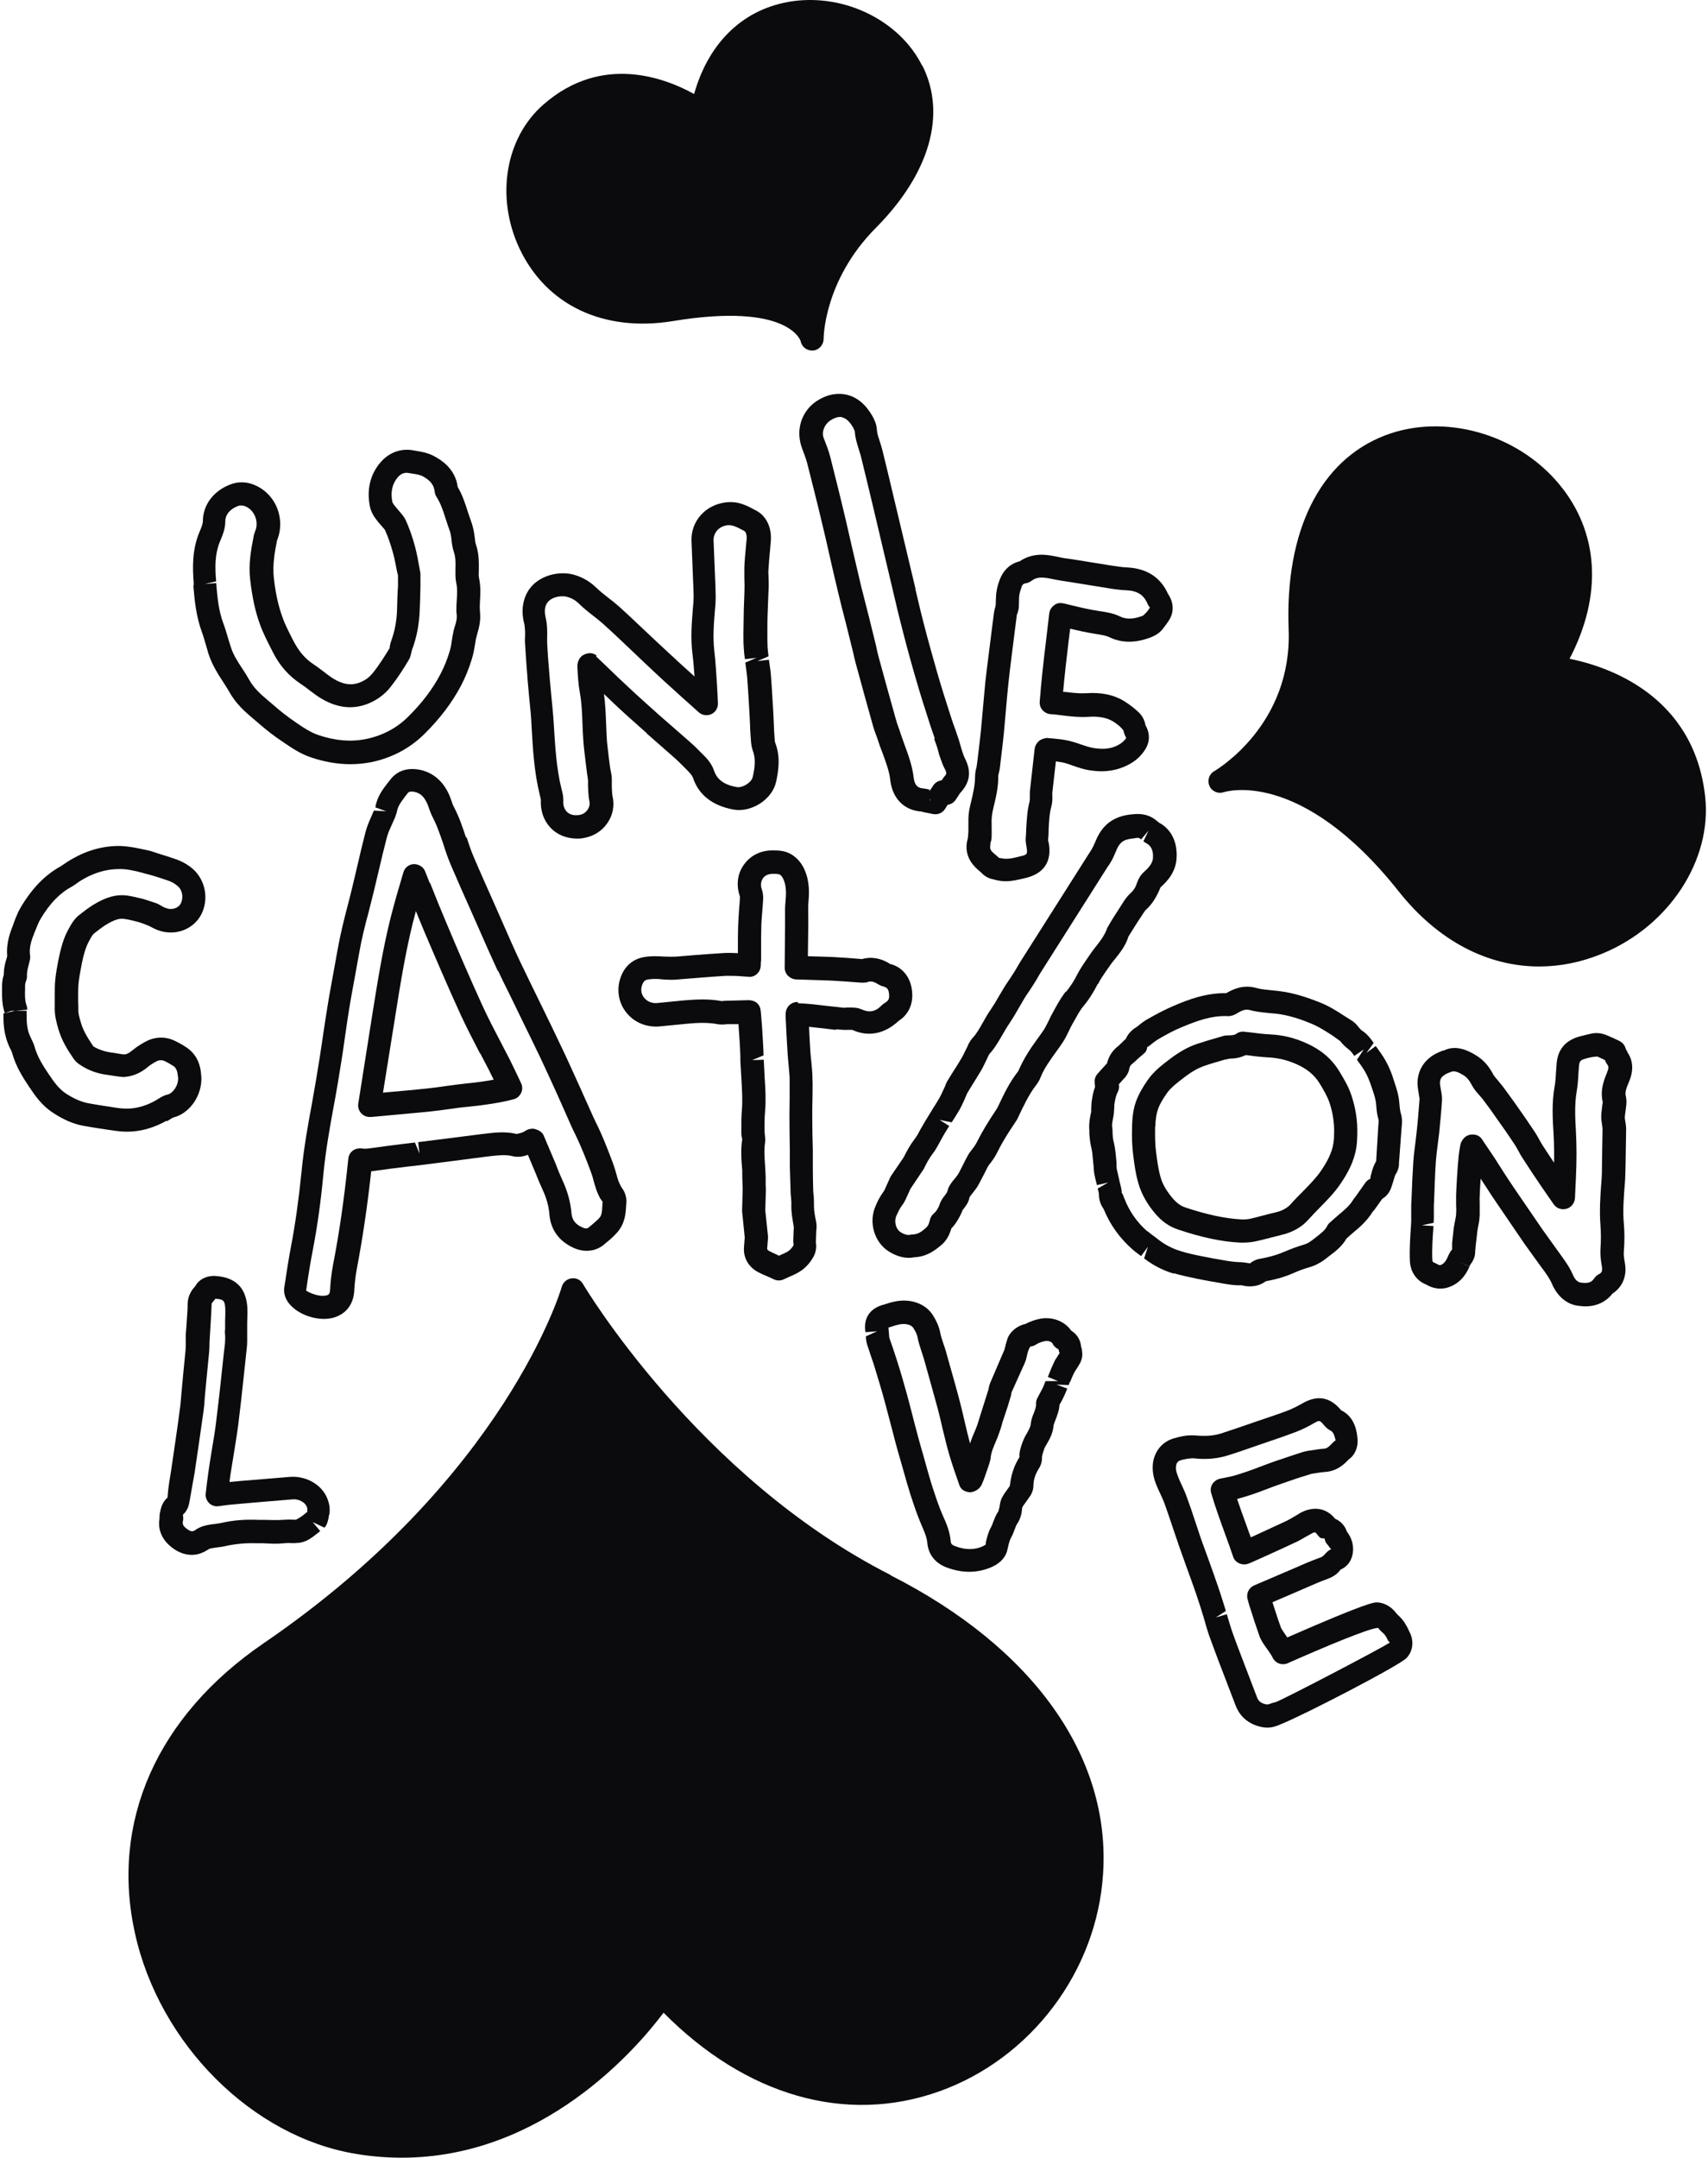 <svg width="198" height="250" viewBox="0 0 198 250" fill="none" xmlns="http://www.w3.org/2000/svg">
<path d="M49.822 102.324L49.271 100.935C49.051 100.406 48.522 100.119 47.97 100.119C47.397 100.141 46.912 100.538 46.758 101.089C46.251 102.787 45.744 104.529 45.303 106.248C44.377 109.908 43.781 113.7 43.186 117.382L41.532 127.877C41.466 128.274 41.599 128.671 41.863 128.979C42.128 129.266 42.48 129.42 42.855 129.42C42.877 129.42 42.899 129.42 42.922 129.42C42.922 129.42 43.252 129.398 43.274 129.398L47.089 129.046C48.081 128.957 49.073 128.869 50.065 128.759C50.704 128.693 51.344 128.605 51.983 128.516C52.733 128.406 53.504 128.296 54.298 128.23C56.282 128.031 58.002 127.767 59.523 127.37C59.92 127.282 60.229 126.995 60.405 126.642C60.581 126.29 60.581 125.871 60.405 125.496C59.964 124.548 59.523 123.644 59.104 122.784L57.958 120.579C57.274 119.278 56.569 117.911 55.929 116.523C54.43 113.237 52.975 109.864 51.718 106.866C51.079 105.366 50.462 103.823 49.867 102.324H49.822ZM55.665 122.034L56.679 123.975C56.855 124.349 57.054 124.724 57.23 125.099C56.26 125.275 55.18 125.43 54.011 125.54C53.196 125.628 52.38 125.738 51.586 125.849C50.969 125.937 50.352 126.025 49.734 126.091C48.764 126.201 47.794 126.29 46.824 126.378L44.399 126.598L45.81 117.801C46.383 114.185 46.978 110.459 47.86 106.91C47.97 106.469 48.103 106.006 48.213 105.565C48.544 106.359 48.852 107.152 49.183 107.924C50.462 110.922 51.917 114.34 53.438 117.647C54.1 119.08 54.827 120.469 55.643 122.056L55.665 122.034Z" fill="#0B0A0D"/>
<path d="M54.032 97.079C53.636 95.866 53.217 94.61 52.555 93.375C52.489 93.243 52.423 93.066 52.357 92.846C52.269 92.603 52.181 92.361 52.092 92.14C51.056 89.737 49.182 89.208 48.19 89.12C46.514 88.966 45.61 89.825 45.214 90.376L44.949 90.707C44.42 91.391 43.692 92.317 43.516 93.551L44.773 93.992L43.339 93.926L43.075 94.543C42.81 95.139 42.546 95.734 42.369 96.418C42.039 97.696 41.73 98.997 41.443 100.254C41.069 101.841 40.694 103.451 40.275 105.038C39.878 106.559 39.459 108.235 39.15 109.955L38.709 112.402C38.467 113.747 38.202 115.136 37.982 116.503C37.806 117.605 37.629 118.708 37.431 120.075L37.078 122.434C36.813 124.131 36.483 126.094 36.13 128.034C35.711 130.283 35.226 132.95 34.961 135.706C34.631 138.969 34.234 141.813 33.749 144.349C33.484 145.738 33.242 147.237 32.955 149.177C32.823 150.125 33.308 151.051 34.278 151.757C35.116 152.374 36.35 152.815 37.541 152.815C38.136 152.815 38.731 152.705 39.261 152.44C40.363 151.911 41.002 150.875 41.069 149.508C41.113 148.648 41.223 147.744 41.377 146.951C42.039 143.445 42.59 139.763 43.031 135.706C43.163 135.706 43.317 135.684 43.428 135.662C44.596 135.486 45.721 135.354 47.154 135.177L48.521 135.023L48.895 134.979L56.414 134.009C57.538 133.876 58.508 133.744 59.346 133.942C59.853 134.075 60.404 134.053 60.911 133.898C60.999 133.876 61.11 133.832 61.198 133.81L62.08 135.905C62.322 136.522 62.587 137.161 62.873 137.779C63.359 138.815 63.623 139.785 63.689 140.711C63.844 142.497 64.814 143.82 66.511 144.591C67.812 145.165 69.135 144.988 70.105 144.128L70.524 143.776C70.877 143.489 71.207 143.18 71.538 142.806C72.464 141.769 72.53 140.557 72.574 139.851L72.597 139.498C72.663 139.013 72.597 138.264 72.023 137.536C71.891 137.294 71.781 137.051 71.692 136.831C71.604 136.566 71.516 136.302 71.45 136.015C71.34 135.618 71.207 135.199 71.053 134.758C70.458 133.193 69.885 131.672 69.157 130.216C68.848 129.599 68.562 128.938 68.275 128.298L66.996 125.454C66.357 124.065 65.718 122.61 65.034 121.199C64.351 119.744 63.623 118.267 62.94 116.856L61.44 113.791C61.044 112.975 60.625 112.115 60.228 111.278C59.566 109.867 58.927 108.411 58.31 107L57.251 104.597C56.458 102.811 55.62 100.959 54.848 99.129C54.562 98.446 54.319 97.718 54.077 96.969L54.032 97.079ZM57.758 112.512C58.155 113.372 58.574 114.232 59.015 115.092L60.492 118.134C61.176 119.545 61.903 121.001 62.587 122.434C63.248 123.823 63.888 125.256 64.637 126.887L65.784 129.467C66.07 130.128 66.379 130.834 66.71 131.473C67.371 132.84 67.945 134.295 68.496 135.772C68.628 136.125 68.738 136.478 68.826 136.853C68.915 137.161 69.003 137.492 69.113 137.801C69.223 138.131 69.378 138.462 69.554 138.815L69.863 139.256C69.841 139.432 69.819 139.631 69.819 139.807C69.796 140.402 69.752 140.821 69.466 141.13C69.223 141.395 68.959 141.615 68.65 141.88L68.253 142.21C68.121 142.321 67.922 142.409 67.504 142.21C66.71 141.858 66.313 141.35 66.247 140.557C66.137 139.3 65.806 138.043 65.189 136.72C64.924 136.147 64.681 135.552 64.417 134.846L63.006 131.517C62.829 131.142 62.41 130.922 62.014 130.812C61.617 130.701 61.088 130.856 60.757 131.12C60.514 131.231 60.272 131.319 59.875 131.385C58.552 131.054 57.229 131.231 55.796 131.407L48.477 132.333L48.631 133.656L48.102 132.377L46.624 132.553C45.258 132.73 44.133 132.862 42.943 133.039C42.634 133.083 42.281 133.127 41.928 133.061C41.576 133.016 41.201 133.105 40.914 133.303C40.628 133.524 40.429 133.832 40.385 134.207L40.319 134.802C39.878 139.035 39.327 142.85 38.621 146.488C38.445 147.391 38.313 148.428 38.269 149.42C38.246 149.971 38.048 150.059 37.783 150.103C36.88 150.302 35.623 149.662 35.49 149.53C35.755 147.656 35.998 146.201 36.262 144.834C36.769 142.21 37.188 139.3 37.497 135.949C37.761 133.281 38.224 130.701 38.621 128.519C38.996 126.557 39.327 124.55 39.591 122.853C39.724 122.059 39.834 121.243 39.988 120.163C40.142 119.104 40.297 118.002 40.473 116.922C40.694 115.555 40.958 114.188 41.223 112.711L41.642 110.396C41.928 108.742 42.325 107.177 42.722 105.722C43.141 104.112 43.538 102.459 43.913 100.849C44.199 99.614 44.508 98.314 44.839 97.057C44.971 96.528 45.191 96.065 45.39 95.624L45.809 94.676C45.809 94.676 45.985 94.191 46.007 94.081C46.117 93.375 46.514 92.89 46.955 92.295L47.264 91.898C47.352 91.788 47.44 91.721 47.661 91.721C47.705 91.721 47.771 91.721 47.837 91.721C48.609 91.788 49.16 92.251 49.535 93.132C49.623 93.309 49.689 93.507 49.755 93.728C49.865 94.058 49.998 94.345 50.108 94.588C50.659 95.624 51.034 96.748 51.409 97.851C51.673 98.688 51.938 99.46 52.269 100.232C53.062 102.084 53.878 103.936 54.694 105.744L55.752 108.147C56.37 109.558 57.031 111.035 57.692 112.468L57.758 112.512Z" fill="#0B0A0D"/>
<path d="M136.071 147.523C136.997 147.787 137.923 147.986 138.761 148.162C139.665 148.338 140.569 148.515 141.429 148.647L141.781 148.713C142.443 148.823 143.192 148.956 143.92 148.912C144.162 148.978 144.493 149.044 144.89 149.044C145.596 149.044 146.213 148.845 146.742 148.449C147.602 148.294 148.748 148.03 149.895 147.523C150.534 147.236 151.196 146.993 151.835 146.817C152.805 146.53 153.511 146.001 153.996 145.604L154.282 145.384C154.833 144.965 155.561 144.414 156.09 143.51C156.112 143.488 156.156 143.466 156.156 143.444C156.377 143.245 156.619 143.025 156.884 142.804C157.633 142.187 158.449 141.482 159.111 140.423C159.199 140.335 159.265 140.225 159.309 140.203L160.235 138.902C160.654 138.659 161.095 138.219 161.315 137.491C161.404 137.226 161.492 136.962 161.58 136.653C161.646 136.455 161.712 136.168 161.778 136.08C162.065 135.661 162.197 135.132 162.175 134.779L162.484 130.612C162.528 130.215 162.594 129.62 162.374 128.936C162.286 128.628 162.263 128.253 162.219 127.834C162.153 126.886 161.889 126.092 161.624 125.321L161.47 124.836C161.249 124.152 160.963 123.491 160.61 122.873C160.279 122.278 159.882 121.749 159.485 121.198L158.405 121.992L159.243 120.845C158.978 120.448 158.559 119.853 157.898 119.412C157.788 119.346 157.678 119.236 157.501 119.015C157.369 118.839 157.104 118.486 156.619 118.199L155.782 117.67C155.01 117.163 154.106 116.59 153.07 116.171C151.791 115.664 150.115 115.047 148.241 114.826L147.403 114.738C146.786 114.672 146.191 114.628 145.64 114.473C144.096 114.032 142.884 114.65 142.156 115.069C139.797 115.047 137.791 115.796 136.049 116.546C135.013 116.987 134.065 117.494 132.94 118.133C132.61 118.332 132.301 118.552 131.992 118.817C131.882 118.905 131.772 118.993 131.661 119.059C131.132 119.39 130.736 119.831 130.515 120.36C130.339 120.514 130.162 120.691 129.986 120.867C129.854 120.977 129.743 121.11 129.633 121.198C128.972 121.705 128.531 122.366 128.332 123.204C128.288 123.248 128.266 123.27 128.244 123.292L127.23 124.417C127.032 124.637 126.899 124.924 126.899 125.233C126.899 125.343 126.899 125.607 126.943 125.938C126.745 126.489 126.635 127.018 126.591 127.393C126.524 127.702 126.524 128.033 126.502 128.407V128.782L126.414 129.201C126.326 129.642 126.216 130.259 126.282 130.943V131.384C126.326 131.781 126.348 132.332 126.502 132.927C126.613 133.368 126.657 133.875 126.701 134.382L126.789 135.264C126.789 135.485 126.811 135.727 126.855 135.992C126.921 136.367 127.009 136.719 127.164 137.315L128.465 137.006L127.252 137.711L127.384 138.241C127.384 138.527 127.384 139.321 127.935 140.07C128.663 141.856 129.765 143.422 131.243 144.723C131.573 145.031 131.948 145.274 132.279 145.538L133.073 144.458L132.632 145.803C133.69 146.619 134.858 147.214 136.071 147.567V147.523ZM133.006 142.672C131.794 141.614 130.912 140.335 130.339 138.858C130.272 138.704 130.162 138.329 130.03 138.196C130.03 138.108 130.03 137.932 130.008 137.844C129.964 137.579 129.898 137.315 129.787 136.896C129.787 136.896 129.677 136.411 129.677 136.389C129.611 136.08 129.523 135.749 129.457 135.418C129.435 135.286 129.435 135.176 129.435 135.11C129.435 135.066 129.435 134.779 129.435 134.735L129.369 134.029C129.302 133.39 129.236 132.773 129.082 132.2C128.994 131.869 128.994 131.538 128.972 131.207C128.972 131.009 128.972 130.811 128.928 130.59C128.884 130.303 128.95 129.995 129.038 129.532C129.082 129.355 129.104 129.179 129.126 129.003C129.126 128.826 129.148 128.628 129.17 128.363C129.17 128.187 129.17 127.988 129.214 127.768C129.28 127.415 129.347 126.952 129.567 126.555C129.721 126.247 129.765 125.938 129.699 125.629L130.295 124.968C130.537 124.77 130.846 124.24 130.89 123.932C130.956 123.535 131.088 123.381 131.221 123.292C131.419 123.138 131.617 122.94 131.838 122.741C131.97 122.609 132.124 122.477 132.499 122.168C132.786 121.947 132.962 121.705 132.984 121.33C133.183 121.22 133.381 121.066 133.646 120.845C133.822 120.713 134.021 120.558 134.241 120.426C135.255 119.831 136.115 119.368 137.041 118.993C138.695 118.31 140.458 117.626 142.399 117.736C142.619 117.736 142.994 117.648 143.214 117.516C143.876 117.119 144.317 116.876 144.89 117.031C145.596 117.229 146.345 117.295 147.183 117.384L147.933 117.45C149.476 117.626 150.953 118.155 152.055 118.618C152.849 118.949 153.555 119.39 154.503 120.007L155.363 120.625C155.693 121.043 156.002 121.33 156.355 121.595C156.597 121.771 156.796 122.058 156.994 122.344L158.097 121.595L157.303 122.785C157.633 123.226 157.964 123.689 158.251 124.174C158.515 124.637 158.714 125.122 158.89 125.629L159.089 126.203C159.287 126.798 159.485 127.371 159.53 127.966C159.574 128.54 159.618 129.113 159.794 129.686C159.838 129.84 159.816 130.083 159.772 130.59L159.53 134.559C159.243 135 159.111 135.463 158.978 135.948C158.912 136.146 158.868 136.344 158.846 136.587C158.604 136.675 158.405 136.852 158.251 137.072L157.148 138.637C157.148 138.637 156.928 138.902 156.906 138.946C156.487 139.674 155.87 140.181 155.186 140.754C154.9 140.996 154.613 141.239 154.26 141.57C154.084 141.702 153.952 141.856 153.863 142.033C153.621 142.54 153.158 142.871 152.695 143.245L152.408 143.466C151.989 143.797 151.615 144.083 151.129 144.215C150.38 144.436 149.608 144.723 148.837 145.053C147.778 145.516 146.676 145.737 145.948 145.869C145.662 145.913 145.133 146.156 144.934 146.376C144.78 146.376 144.625 146.332 144.471 146.31C144.361 146.31 144.074 146.244 143.942 146.244C143.942 146.244 143.942 146.244 143.92 146.244C143.369 146.244 142.84 146.178 142.244 146.089L141.892 146.023C141.054 145.891 140.216 145.737 139.356 145.56C138.584 145.406 137.725 145.23 136.887 144.965C135.983 144.7 135.101 144.26 134.307 143.642L133.91 143.334C133.624 143.135 133.337 142.915 133.05 142.672H133.006Z" fill="#0B0A0D"/>
<path d="M136.553 142.452C139.309 143.378 141.602 143.863 143.74 143.973C143.872 143.973 144.005 143.973 144.137 143.973C144.6 143.973 145.063 143.929 145.482 143.841C146.055 143.73 146.606 143.576 147.224 143.422C147.665 143.311 148.106 143.201 148.524 143.091C149.847 142.782 150.906 142.187 151.699 141.283C152.118 140.82 152.537 140.379 153.022 139.894C153.838 139.056 154.698 138.196 155.381 137.182C156.175 136.014 157.013 134.581 157.255 132.795C157.321 132.398 157.321 131.957 157.343 131.428C157.388 129.862 157.145 128.319 156.638 126.842C156.307 125.85 155.756 124.946 155.249 124.108C154.389 122.697 153.154 121.639 151.479 120.889C150.134 120.272 148.723 119.919 147.29 119.853C146.474 119.809 145.702 119.721 144.887 119.61L144.247 119.544C143.894 119.5 143.564 119.588 143.277 119.809C143.101 119.941 142.704 119.963 142.373 119.963C142.241 119.963 141.932 119.985 141.822 120.029L141.293 120.184C140.433 120.426 139.551 120.691 138.691 120.977C137.743 121.308 136.817 121.815 135.803 122.565C134.789 123.336 133.731 124.108 132.981 125.232C132.562 125.85 132.033 126.688 131.702 127.592C131.416 128.385 131.261 129.311 131.239 130.458C131.195 131.825 131.239 132.861 131.371 133.853C131.504 134.955 131.658 136.08 131.989 137.182C132.342 138.351 132.959 139.475 133.907 140.6C134.679 141.504 135.538 142.121 136.553 142.452ZM133.929 130.546C133.951 129.686 134.061 129.025 134.238 128.518C134.458 127.878 134.877 127.239 135.208 126.754C135.693 126.026 136.487 125.431 137.479 124.681C138.206 124.13 138.89 123.755 139.573 123.513C140.367 123.226 141.205 123.006 142.02 122.763L142.594 122.653C142.946 122.653 143.674 122.609 144.38 122.256H144.578C145.46 122.388 146.276 122.477 147.135 122.521C148.238 122.587 149.318 122.851 150.376 123.336C151.545 123.866 152.383 124.571 152.956 125.497C153.419 126.247 153.838 126.974 154.102 127.702C154.499 128.87 154.698 130.105 154.654 131.34C154.654 131.737 154.632 132.089 154.588 132.398C154.411 133.633 153.75 134.757 153.132 135.661C152.581 136.477 151.854 137.204 151.038 138.042C150.575 138.505 150.09 138.99 149.649 139.497C149.23 139.96 148.657 140.291 147.885 140.467C147.422 140.578 146.959 140.688 146.474 140.82C145.945 140.952 145.416 141.107 144.909 141.217C144.6 141.283 144.225 141.305 143.85 141.283C141.954 141.173 139.904 140.732 137.39 139.894C136.861 139.718 136.398 139.365 135.935 138.836C135.23 137.998 134.767 137.204 134.546 136.411C134.282 135.529 134.149 134.492 134.017 133.478C133.907 132.64 133.885 131.737 133.907 130.524L133.929 130.546Z" fill="#0B0A0D"/>
<path d="M188.532 121.683L188.4 121.331C188.268 121 188.025 120.757 187.716 120.603L187.011 120.272C186.724 120.14 186.46 120.03 186.195 119.919C185.644 119.699 185.027 119.633 184.453 119.765C183.968 119.875 183.483 119.986 183.086 120.096C181.433 120.559 180.529 121.661 180.441 123.381L180.397 123.976C180.353 124.682 180.33 125.365 180.198 126.005C179.89 127.835 179.978 129.576 180.11 131.583C180.154 132.531 180.176 133.545 180.154 134.713C179.691 134.03 179.228 133.324 178.787 132.641C178.677 132.465 178.567 132.266 178.434 132.024C178.258 131.693 178.06 131.362 177.839 131.031C177.178 130.039 176.494 129.047 175.745 127.989C175.149 127.151 174.664 126.49 174.223 125.894C174.069 125.696 173.893 125.498 173.628 125.167C173.43 124.924 173.187 124.66 173.099 124.483C172.724 123.778 172.151 122.874 171.004 122.212C170.365 121.838 168.866 120.978 167.411 121.705C167.344 121.705 167.058 121.794 166.992 121.838C165.338 122.477 164.368 123.778 164.324 125.431C164.324 125.872 164.39 126.291 164.5 126.931L164.566 127.305C164.456 128.65 164.368 129.885 164.236 131.053L164.081 132.398C163.993 133.104 163.883 133.854 163.839 134.603C163.751 135.97 163.685 137.337 163.64 138.682L163.596 139.63C163.596 139.961 163.596 140.269 163.596 140.578C163.596 140.909 163.596 141.217 163.596 141.526L163.574 141.923C163.486 143.268 163.376 144.679 163.442 146.112C163.508 147.391 164.214 148.405 165.36 148.846C166.507 149.529 167.807 149.441 168.932 148.625C169.748 148.03 170.122 147.258 170.343 146.773L169.13 146.178L170.343 146.751L170.453 146.509C170.828 146.046 171.026 145.495 171.004 145.054L171.07 144.326C171.137 143.753 171.203 143.158 171.269 142.606C171.291 142.43 171.335 142.276 171.357 142.099C171.445 141.702 171.511 141.261 171.533 140.798C171.533 140.335 171.533 139.895 171.533 139.454C171.533 139.167 171.511 138.88 171.533 138.616C171.556 137.91 171.6 137.227 171.644 136.565L172.151 137.337C172.548 137.932 172.922 138.55 173.341 139.145C174.444 140.776 175.568 142.408 176.737 144.128L178.677 146.817C179.162 147.457 179.647 148.118 179.934 148.802C180.551 150.213 181.653 151.139 182.954 151.293C183.153 151.315 183.461 151.359 183.792 151.359C185.093 151.359 186.195 150.83 186.923 149.882C188.069 149.155 188.62 147.854 188.378 146.421C188.268 145.803 188.201 145.362 188.246 144.965C188.334 143.863 188.334 142.827 188.246 141.791C188.113 140.313 188.223 138.814 188.356 137.161C188.422 136.411 188.422 135.639 188.444 134.868L188.51 130.833C188.51 130.568 188.488 130.348 188.444 130.127L188.356 129.554C188.356 129.224 188.422 128.893 188.466 128.54L188.532 127.967C188.576 127.636 188.532 127.283 188.466 126.953C188.378 126.622 188.466 126.203 188.841 125.343C189.392 124.042 189.326 122.896 188.664 121.926C188.642 121.838 188.598 121.749 188.598 121.727L188.532 121.683ZM186.305 124.263C185.886 125.255 185.49 126.335 185.798 127.702L185.732 128.165C185.688 128.584 185.622 129.003 185.622 129.378C185.622 129.642 185.644 129.885 185.732 130.414L185.776 130.745L185.71 134.824C185.71 135.507 185.71 136.191 185.644 136.896C185.512 138.616 185.401 140.269 185.534 141.967C185.6 142.849 185.6 143.753 185.534 144.723C185.49 145.428 185.578 146.024 185.71 146.817C185.798 147.347 185.578 147.523 185.357 147.633C185.137 147.743 184.938 147.92 184.806 148.118C184.63 148.383 184.387 148.647 183.748 148.647C183.549 148.647 183.373 148.625 183.241 148.603C182.778 148.537 182.491 148.074 182.337 147.699C181.918 146.729 181.301 145.914 180.595 144.943L178.809 142.452C177.729 140.865 176.604 139.233 175.502 137.624C175.105 137.05 174.73 136.455 174.267 135.75L173.209 134.096C172.724 133.368 172.239 132.663 171.754 131.935C171.511 131.605 171.137 131.45 170.74 131.45C170.607 131.45 170.475 131.45 170.343 131.494C169.814 131.605 169.395 132.134 169.285 132.685C169.196 133.148 169.13 133.589 169.086 134.03C168.954 135.419 168.866 136.874 168.8 138.461C168.8 138.792 168.8 139.145 168.8 139.564C168.8 139.895 168.844 140.247 168.8 140.622C168.8 140.953 168.711 141.239 168.667 141.504C168.623 141.724 168.579 141.967 168.535 142.21C168.469 142.805 168.403 143.422 168.337 144.017V144.767C168.094 145.032 167.962 145.34 167.852 145.583C167.697 145.936 167.543 146.222 167.278 146.421C166.992 146.641 166.837 146.619 166.573 146.443C166.507 146.421 166.308 146.31 166.242 146.288C166.11 146.244 166.044 146.178 166.044 145.958C165.978 144.657 166.088 143.334 166.176 142.055L164.831 141.967L166.198 141.68C166.22 141.306 166.22 140.931 166.22 140.512C166.22 140.247 166.22 139.961 166.22 139.674L166.264 138.726C166.308 137.425 166.352 136.08 166.441 134.735C166.485 134.052 166.573 133.368 166.661 132.663L166.837 131.274C166.948 130.061 167.08 128.827 167.168 127.46C167.168 127.217 167.168 127.019 167.08 126.512L167.014 126.137C166.97 125.938 166.926 125.696 166.926 125.453C166.926 124.902 167.234 124.549 168.138 124.219C168.601 123.998 169.02 124.219 169.571 124.527C170.078 124.814 170.365 125.233 170.63 125.74C170.872 126.203 171.203 126.578 171.6 127.019C171.732 127.173 171.864 127.327 171.996 127.504C172.437 128.077 172.9 128.716 173.54 129.642C174.201 130.568 174.885 131.539 175.524 132.509C175.7 132.773 175.855 133.038 176.031 133.368C176.163 133.633 176.296 133.854 176.45 134.096C177.2 135.265 177.971 136.433 178.743 137.558C179.206 138.219 179.669 138.902 180.132 139.564C180.463 140.027 181.058 140.203 181.609 140.049C182.16 139.895 182.557 139.365 182.579 138.792L182.69 136.411C182.778 134.427 182.778 132.883 182.69 131.12C182.601 129.576 182.513 127.989 182.778 126.446C182.91 125.696 182.954 124.924 182.998 124.109L183.042 123.557C183.086 122.984 183.197 122.83 183.748 122.675C184.101 122.565 184.519 122.455 185.159 122.411C185.379 122.499 185.6 122.609 185.886 122.742L186.063 122.83C186.107 122.984 186.217 123.227 186.327 123.337C186.504 123.579 186.504 123.778 186.283 124.285L186.305 124.263Z" fill="#0B0A0D"/>
<path d="M74.936 84.951L77.979 87.619C78.442 88.016 78.816 88.391 79.169 88.744L79.434 89.008C79.875 89.449 80.227 89.802 80.338 90.133C80.999 92.095 82.564 93.329 84.99 93.793C87.106 94.189 89.531 92.624 89.972 90.573C90.281 89.14 90.48 87.597 89.84 85.988C89.818 85.899 89.796 85.591 89.774 85.172C89.73 84.753 89.73 84.334 89.708 83.893L89.642 82.526C89.553 81.137 89.487 79.748 89.377 78.381C89.355 77.918 89.289 77.477 89.223 77.058L89.135 76.441L87.812 76.595L89.091 76.044C89.046 75.669 89.002 75.317 88.98 74.964C88.958 74.457 88.958 73.928 88.958 73.398C88.958 72.517 88.958 71.613 89.002 70.731L89.046 69.562C89.069 69.011 89.091 68.46 89.113 67.909C89.113 67.556 89.113 67.203 89.091 66.85C89.091 66.52 89.046 66.211 89.091 65.924C89.135 65.263 89.179 64.557 89.267 63.72L89.355 62.705C89.487 61.118 88.826 59.751 87.613 59.134L87.305 58.979C86.665 58.627 85.585 58.031 84.152 58.208C81.793 58.472 80.073 60.39 80.161 62.683L80.382 68.107C80.404 68.702 80.426 69.254 80.382 69.805L80.316 70.576C80.183 72.23 80.051 73.95 80.272 75.758C80.382 76.595 80.448 77.477 80.514 78.381C79.985 77.896 79.456 77.433 78.927 76.948C78.133 76.221 77.361 75.493 76.567 74.765L74.407 72.737C73.569 71.943 72.687 71.106 71.805 70.312C71.386 69.937 70.945 69.584 70.504 69.254C70.019 68.879 69.556 68.504 69.138 68.107C68.388 67.379 67.528 66.872 66.514 66.586C64.64 66.057 61.597 66.762 60.782 69.452C60.451 70.532 60.583 71.502 60.759 72.208C60.826 72.472 60.848 72.803 60.87 73.178C60.87 73.288 60.87 73.421 60.87 73.619C60.87 73.928 60.826 74.258 60.87 74.633C60.958 75.978 61.046 77.389 61.178 78.954L61.355 80.917C61.465 81.953 61.575 83.033 61.619 84.114C61.774 86.737 61.906 89.427 62.589 92.161C62.633 92.315 62.7 92.602 62.7 92.69C62.633 93.925 63.03 95.071 63.802 95.887C64.552 96.703 65.632 97.144 66.867 97.166C67.109 97.166 67.352 97.166 67.638 97.1C68.763 96.923 69.777 96.306 70.416 95.358C71.056 94.432 71.254 93.329 71.011 92.271C70.945 91.963 70.945 91.544 70.923 91.103V90.287C70.923 90.133 70.923 89.868 70.835 89.515C70.703 88.942 70.659 88.369 70.571 87.729L70.46 86.781C70.328 85.833 70.306 84.885 70.262 83.827C70.218 82.725 70.174 81.578 70.019 80.41C70.372 80.762 70.747 81.093 71.1 81.446C72.29 82.57 73.525 83.673 75.002 84.973L74.936 84.951ZM69.182 75.978C68.785 75.603 68.212 75.603 67.704 75.846C67.197 76.066 66.911 76.684 66.933 77.235C66.977 78.293 67.043 79.285 67.219 80.255C67.44 81.468 67.484 82.725 67.528 83.959C67.572 85.062 67.616 86.076 67.749 87.112L67.859 88.038C67.947 88.744 68.013 89.405 68.167 90.375V91.103C68.189 91.676 68.212 92.249 68.322 92.822C68.41 93.153 68.322 93.506 68.123 93.814C67.903 94.145 67.55 94.366 67.153 94.432C67.021 94.432 66.889 94.454 66.756 94.454C66.315 94.454 65.919 94.299 65.676 94.013C65.412 93.726 65.257 93.285 65.301 92.778C65.323 92.315 65.213 91.852 65.103 91.455C64.486 88.986 64.353 86.406 64.199 83.915C64.133 82.813 64.022 81.71 63.89 80.388L63.736 78.712C63.604 77.191 63.493 75.78 63.427 74.457C63.427 74.214 63.427 73.994 63.427 73.751C63.427 73.509 63.449 73.266 63.427 73.068C63.427 72.495 63.361 72.031 63.273 71.635C63.163 71.194 63.096 70.709 63.251 70.224C63.581 69.165 65.015 68.967 65.698 69.143C66.293 69.298 66.734 69.562 67.153 69.981C67.638 70.444 68.167 70.885 68.741 71.326C69.138 71.635 69.534 71.943 69.909 72.274C70.769 73.046 71.629 73.862 72.445 74.633L74.605 76.684C75.399 77.433 76.193 78.183 76.986 78.91C78.265 80.079 79.544 81.225 80.999 82.526C81.396 82.879 81.969 82.967 82.454 82.747C82.939 82.526 83.248 82.019 83.226 81.49C83.204 80.829 83.16 80.145 83.116 79.307C83.028 78.028 82.961 76.706 82.807 75.427C82.631 73.883 82.741 72.296 82.873 70.775L82.939 70.003C82.983 69.364 82.961 68.702 82.939 67.997L82.719 62.595C82.697 61.713 83.38 60.964 84.328 60.853C84.857 60.809 85.298 61.008 85.894 61.316L86.268 61.515C86.445 61.603 86.599 61.956 86.555 62.463L86.445 63.631C86.379 64.337 86.312 65.064 86.29 65.77C86.29 66.145 86.29 66.542 86.29 66.961C86.29 67.269 86.312 67.556 86.312 67.865C86.312 68.394 86.29 68.901 86.268 69.43L86.224 70.642C86.202 71.546 86.202 72.45 86.18 73.376C86.18 73.972 86.18 74.545 86.224 75.118C86.246 75.537 86.29 75.934 86.357 76.375L87.68 76.221L86.401 76.772L86.489 77.433C86.533 77.808 86.599 78.183 86.621 78.58C86.731 79.947 86.798 81.314 86.886 82.703L86.952 84.025C86.952 84.488 86.996 84.951 87.04 85.613C87.062 86.032 87.106 86.517 87.261 86.958C87.657 87.972 87.481 89.03 87.261 90.022C87.128 90.662 86.07 91.323 85.386 91.191C84.416 91.014 83.226 90.618 82.785 89.317C82.476 88.391 81.859 87.773 81.242 87.178L80.977 86.914C80.602 86.517 80.161 86.12 79.654 85.679L76.369 82.813C75.178 81.733 73.944 80.652 72.775 79.55C71.827 78.668 70.879 77.764 69.953 76.86L69.093 76.044L69.182 75.978Z" fill="#0B0A0D"/>
<path d="M96.939 119.257C97.402 119.301 97.777 119.345 98.328 119.323C98.505 119.323 98.769 119.323 98.791 119.323C100.621 120.161 102.517 119.83 104.171 118.287C104.898 117.824 106.045 116.721 105.692 114.539C105.45 113.084 104.502 112.003 103.201 111.695C102.142 111.011 101.018 110.813 99.916 111.121L98.24 110.989C97.468 110.945 96.653 110.879 95.837 110.857L93.654 110.791L93.698 107.197V106.271C93.698 105.742 93.676 105.257 93.698 104.772C93.808 103.581 93.897 102.214 93.279 100.803C93.081 100.318 92.574 99.436 91.626 98.929C90.898 98.532 90.171 98.532 89.575 98.532H89.509C88.208 98.532 87.018 99.106 86.268 100.142C85.496 101.178 85.298 102.523 85.783 103.89C85.761 104.397 85.717 104.904 85.673 105.455C85.629 106.095 85.585 106.756 85.563 107.417C85.541 108.189 85.541 108.961 85.541 109.931V110.438C85.056 110.416 84.526 110.394 84.019 110.416C82.873 110.482 81.704 110.57 80.558 110.658L78.419 110.835C78 110.857 77.559 110.857 77.03 110.835C76.325 110.791 75.553 110.747 74.737 110.879C73.415 111.077 72.422 111.915 71.959 113.216C71.452 114.605 71.673 116.104 72.555 117.251C73.459 118.441 74.914 119.058 76.457 118.926L79.588 118.618C80.756 118.507 81.991 118.441 83.181 118.662C83.667 118.75 84.063 118.684 84.284 118.662H85.607C85.651 119.301 85.695 119.962 85.739 120.624C85.783 121.219 85.805 121.836 85.827 122.432V122.917L85.96 125.21C86.026 126.378 86.092 127.503 86.004 128.583C85.938 129.377 85.938 130.17 85.938 131.207C85.938 131.515 85.982 131.78 86.048 131.978C85.849 133.191 85.938 134.337 86.048 135.638C86.048 135.881 86.048 136.145 86.048 136.41L86.092 137.623V137.997L86.026 140.246C86.026 140.246 86.048 140.687 86.07 140.753L86.334 143.377L86.246 144.523C86.158 145.758 86.797 146.838 87.922 147.412C88.252 147.588 88.605 147.742 88.936 147.875L89.708 148.227C89.884 148.316 90.082 148.36 90.281 148.36C90.479 148.36 90.678 148.316 90.854 148.227L91.582 147.897C92.001 147.72 92.442 147.522 92.86 147.235C93.544 146.772 94.007 146.133 94.271 145.67C94.712 144.92 94.624 144.171 94.58 143.928L94.624 142.605C94.646 142.429 94.712 142.032 94.602 141.525C94.47 140.864 94.36 140.29 94.36 139.783C94.36 139.342 94.36 138.923 94.316 138.504C94.316 138.306 94.271 138.13 94.271 137.931C94.249 137.005 94.227 136.079 94.227 135.175V133.213C94.183 131.89 94.161 130.545 94.161 129.222C94.161 128.649 94.161 128.076 94.183 127.481C94.183 126.665 94.227 125.805 94.183 124.967C94.183 124.328 94.117 123.688 94.051 123.005C94.007 122.608 93.963 122.211 93.941 121.836C93.875 120.888 93.831 119.918 93.786 118.97C94.448 119.036 95.153 119.125 95.947 119.213L96.895 119.323L96.939 119.257ZM92.486 116.104C92.133 116.06 91.736 116.236 91.471 116.501C91.207 116.766 91.075 117.14 91.075 117.515V117.868C91.141 119.213 91.207 120.58 91.295 121.925C91.317 122.344 91.361 122.785 91.405 123.248C91.449 123.799 91.516 124.372 91.538 124.945C91.538 125.761 91.538 126.555 91.538 127.348C91.538 127.944 91.516 128.539 91.516 129.156C91.516 130.501 91.538 131.846 91.56 133.191V135.153C91.604 136.079 91.604 137.027 91.648 137.953C91.648 138.196 91.67 138.438 91.692 138.681C91.714 138.989 91.758 139.298 91.736 139.629C91.714 140.467 91.868 141.238 92.023 142.186C92.023 142.23 92.001 142.561 92.001 142.605L91.957 143.84C91.957 143.84 92.001 144.215 92.001 144.259C91.824 144.567 91.604 144.81 91.383 144.964C91.097 145.141 90.81 145.273 90.545 145.383L90.303 145.493L90.082 145.383C89.774 145.251 89.465 145.097 89.156 144.942C88.936 144.832 88.936 144.722 88.936 144.634L89.024 143.531C89.024 143.421 89.046 143.289 89.024 143.178L88.716 140.246L88.782 137.953C88.782 137.777 88.782 137.623 88.76 137.336V136.366C88.737 136.013 88.737 135.682 88.693 135.065C88.627 134.117 88.561 133.235 88.693 132.353C88.737 132.067 88.693 131.824 88.671 131.537C88.671 131.427 88.627 131.295 88.627 130.876C88.627 130.192 88.627 129.465 88.693 128.759C88.804 127.481 88.737 126.224 88.649 124.967L88.539 122.785L87.194 122.829L88.517 122.277C88.495 121.66 88.473 121.043 88.429 120.425C88.385 119.521 88.319 118.64 88.23 117.603L88.186 117.118C88.12 116.413 87.657 115.906 86.775 115.884L84.24 115.95C84.24 115.95 83.711 115.972 83.667 115.994C82.167 115.707 80.69 115.795 79.323 115.906L76.192 116.214C75.597 116.28 75.002 116.038 74.649 115.575C74.318 115.156 74.252 114.605 74.451 114.098C74.627 113.635 74.848 113.525 75.156 113.48C75.73 113.392 76.325 113.414 76.832 113.48C77.493 113.525 78.067 113.547 78.618 113.48L80.844 113.304C81.925 113.216 83.071 113.128 84.152 113.062C84.791 113.062 85.452 113.062 86.092 113.128L86.775 113.172C87.503 113.26 88.142 112.665 88.186 111.937C88.186 111.695 88.208 111.43 88.23 111.21V109.71C88.23 108.983 88.23 108.233 88.252 107.506C88.252 106.888 88.319 106.249 88.363 105.632C88.407 105.102 88.451 104.573 88.473 104.022C88.473 103.713 88.429 103.361 88.297 102.986C88.142 102.545 88.208 102.104 88.451 101.751C88.693 101.42 89.068 101.244 89.641 101.244C89.906 101.244 90.215 101.244 90.391 101.332C90.567 101.42 90.744 101.685 90.832 101.906C91.185 102.721 91.141 103.625 91.052 104.551C90.986 105.124 91.008 105.742 91.008 106.491V107.219L90.964 112.136C90.964 112.863 91.582 113.458 92.309 113.48L95.727 113.591C96.52 113.613 97.314 113.679 98.064 113.723L99.827 113.855C99.96 113.855 100.29 113.855 100.423 113.833C100.467 113.833 100.511 113.811 100.555 113.789C100.798 113.701 101.172 113.635 101.746 114.01C101.966 114.142 102.209 114.252 102.473 114.318C102.804 114.406 102.98 114.605 103.046 115.024C103.135 115.597 103.046 115.884 102.716 116.104C102.495 116.258 102.253 116.413 102.098 116.589C101.459 117.229 100.731 117.339 99.916 116.964C99.364 116.721 98.813 116.721 98.108 116.743C97.821 116.788 97.579 116.743 97.248 116.699L96.035 116.567C94.889 116.435 93.698 116.28 92.508 116.236L92.486 116.104Z" fill="#0B0A0D"/>
<path d="M163.296 188.861C163.076 188.398 162.767 187.781 162.15 187.208C162.039 187.097 161.951 187.031 161.885 186.943C161.312 186.171 160.54 185.73 159.747 185.664C159.35 185.62 158.644 185.598 149.23 189.721C149.186 189.655 149.12 189.567 149.076 189.5C148.877 189.192 148.546 188.751 148.48 188.552C148.105 187.516 147.775 186.458 147.51 185.642L150.994 184.143C151.964 183.724 152.978 183.261 153.97 182.908C154.764 182.622 155.249 182.115 155.381 181.872C155.91 181.652 156.792 181.056 156.858 179.557C156.88 178.499 156.373 177.771 156.131 177.44C155.91 176.779 155.425 176.25 154.764 175.963C153.882 174.861 152.625 174.53 151.236 175.059C151.038 175.148 150.817 175.236 150.619 175.368L149.957 175.765C149.693 175.919 149.428 176.074 149.164 176.206C147.929 176.779 146.672 177.352 145.438 177.926L144.997 178.124C144.82 177.617 144.622 177.088 144.423 176.537C144.071 175.588 143.74 174.64 143.409 173.67C143.497 173.67 143.586 173.626 143.674 173.604C144.666 173.34 145.746 172.965 147.047 172.458C148.194 172.017 149.406 171.62 150.553 171.223L152.052 170.76L152.625 170.672C153 170.606 153.353 170.562 153.683 170.54C155.028 170.429 155.844 169.636 156.307 169.129C157.057 168.621 157.476 167.695 157.365 166.659C157.299 165.932 157.101 164.19 155.469 163.396C154.191 161.853 152.735 161.61 151.016 162.58C150.553 162.845 149.935 163.176 149.318 163.418C148.348 163.793 147.334 164.124 146.364 164.454L144.82 164.984C143.74 165.358 142.638 165.733 141.557 166.086C140.72 166.351 139.794 166.417 138.713 166.329C137.743 166.218 136.817 166.439 136.134 166.637C134.745 167.012 133.797 168.158 133.642 169.636C133.554 170.672 133.819 171.51 134.105 172.171C134.238 172.524 134.414 172.855 134.59 173.251C134.745 173.604 134.899 173.913 135.009 174.244C135.34 175.17 135.671 176.118 135.979 177.066L136.707 179.204C136.971 179.954 137.236 180.704 137.501 181.431L138.118 183.129C138.471 184.099 138.823 185.135 139.154 186.171C139.286 186.568 139.397 186.987 139.529 187.384L139.639 187.759C139.86 188.552 140.102 189.368 140.411 190.162C140.94 191.617 141.491 193.072 142.086 194.593L143.233 197.592C143.586 198.518 144.379 199.708 146.275 200.105C146.496 200.149 146.694 200.171 146.915 200.171C147.598 200.171 148.127 199.929 148.48 199.775C151.06 198.76 162.392 192.896 163.076 192.08C163.803 191.286 163.958 190.096 163.362 189.015C163.362 189.015 163.318 188.927 163.296 188.883V188.861ZM161.069 190.338C160.143 190.978 148.811 196.886 147.885 197.217C147.775 197.217 147.378 197.349 147.268 197.393C147.135 197.46 147.003 197.482 146.805 197.482C146.364 197.393 145.923 197.217 145.724 196.666L144.534 193.557C144.005 192.146 143.431 190.713 142.924 189.28C142.66 188.53 142.439 187.781 142.219 187.031L140.94 187.406L142.109 186.656C141.976 186.215 141.844 185.796 141.712 185.378C141.381 184.319 141.006 183.261 140.653 182.247L140.036 180.527C139.771 179.8 139.507 179.072 139.242 178.344L138.537 176.228C138.228 175.28 137.897 174.31 137.545 173.362C137.412 172.965 137.214 172.568 136.993 172.061C136.861 171.774 136.707 171.466 136.597 171.157C136.398 170.694 136.288 170.297 136.332 169.878C136.376 169.503 136.553 169.283 136.861 169.195C137.324 169.062 137.942 168.93 138.471 168.974C139.904 169.129 141.183 168.996 142.373 168.621C143.497 168.269 144.622 167.872 145.702 167.497L147.246 166.968C148.26 166.637 149.296 166.262 150.288 165.888C151.038 165.601 151.787 165.204 152.361 164.873C152.956 164.543 152.978 164.543 153.441 165.072C153.683 165.358 153.882 165.557 154.168 165.711C154.565 165.91 154.654 166.174 154.83 166.88C154.698 166.968 154.499 167.144 154.323 167.343C154.036 167.629 153.816 167.828 153.507 167.85C153.088 167.872 152.647 167.938 152.14 168.026L151.523 168.114C151.523 168.114 151.126 168.203 151.06 168.225L149.715 168.666C148.502 169.062 147.268 169.481 146.077 169.944C144.886 170.407 143.894 170.738 142.968 171.003C142.66 171.091 142.351 171.135 142.064 171.201L141.403 171.333C141.05 171.421 140.742 171.642 140.543 171.951C140.345 172.259 140.301 172.656 140.411 173.009C140.852 174.508 141.381 175.985 141.976 177.617C142.307 178.521 142.638 179.425 142.946 180.351C143.057 180.704 143.299 180.968 143.63 181.122C143.96 181.277 144.335 181.299 144.666 181.189C144.886 181.122 145.107 181.012 145.305 180.924L146.54 180.373C147.775 179.822 149.053 179.226 150.288 178.653C150.619 178.499 150.95 178.3 151.413 178.036L152.162 177.617C152.427 177.529 152.493 177.551 152.493 177.551L152.868 177.992C153.088 178.278 153.198 178.212 153.551 178.256C153.595 178.565 153.728 178.829 153.948 179.028C154.102 179.27 154.191 179.381 154.323 179.491C154.058 179.601 153.86 179.778 153.617 180.042C153.441 180.241 153.287 180.395 153.066 180.461C152.008 180.836 150.95 181.299 149.847 181.784L145.416 183.68C144.798 183.922 144.446 184.606 144.622 185.267C144.732 185.664 144.82 186.039 144.953 186.392C145.217 187.252 145.592 188.398 145.989 189.523C146.165 190.052 146.54 190.581 146.915 191.088C147.113 191.375 147.4 191.793 147.488 191.97C147.62 192.301 147.885 192.565 148.216 192.719C148.546 192.852 148.943 192.852 149.252 192.719C153.728 190.735 158.821 188.619 159.724 188.619H159.769C159.923 188.839 160.121 189.037 160.386 189.258C160.606 189.456 160.761 189.765 160.915 190.096L161.113 190.316V190.382L161.069 190.338Z" fill="#0B0A0D"/>
<path d="M127.303 113.989C127.524 113.526 127.832 113.085 128.163 112.6L128.626 111.939C128.78 111.696 128.979 111.454 129.199 111.189C129.795 110.439 130.522 109.535 130.809 108.521L131.36 107.639C131.669 107.132 131.999 106.625 132.44 105.964C132.573 105.765 132.683 105.589 132.771 105.479C133.521 104.817 134.05 104.002 134.535 102.811C134.821 102.546 135.196 102.194 135.527 101.753C135.814 101.378 136.299 100.584 136.387 99.57C136.607 96.88 135.086 95.668 134.38 95.337L134.116 95.116C133.366 94.477 132.484 94.212 131.316 94.345C130.853 94.389 130.236 94.455 129.552 94.742C127.832 95.425 127.215 96.946 126.95 97.586C126.818 97.894 126.686 98.181 126.554 98.401C126.487 98.534 126.377 98.666 126.245 98.886L118.242 111.498C118.043 111.828 117.845 112.181 117.646 112.512L117.117 113.328C116.919 113.636 116.698 113.945 116.5 114.254L115.816 115.4C115.508 115.951 115.199 116.458 114.868 116.943C114.516 117.451 114.207 117.98 113.92 118.509C113.546 119.17 113.193 119.788 112.796 120.206C112.355 120.692 112.179 121.177 112.179 121.199L111.914 121.728C111.76 122.036 111.627 122.345 111.473 122.588C111.142 123.139 110.812 123.69 110.459 124.219L109.886 125.145C109.687 125.476 109.577 125.762 109.599 125.762L109.334 126.336C109.202 126.644 109.07 126.909 108.938 127.151C108.673 127.614 108.386 128.077 108.1 128.518L107.835 128.959L107.24 129.929C107.064 130.238 106.887 130.547 106.689 130.877C106.49 131.274 106.292 131.627 106.071 131.914C105.498 132.663 105.079 133.435 104.771 134.074L103.36 136.147C103.161 136.455 103.051 136.72 102.985 136.896L102.72 137.47C102.632 137.668 102.566 137.844 102.5 137.955C102.037 138.572 101.728 139.189 101.508 139.719C100.67 141.593 101.331 143.886 102.985 144.966C103.778 145.473 104.572 145.737 105.366 145.737C105.653 145.737 105.939 145.693 105.917 145.671C107.394 145.649 108.386 144.856 108.982 144.371C109.709 143.819 110.062 143.092 110.283 142.342C110.79 141.813 111.231 141.108 111.605 140.182C111.804 139.939 112.289 139.388 112.399 138.704C112.443 138.616 112.531 138.506 112.818 138.153C113.016 137.889 113.281 137.58 113.479 137.183L113.987 136.213C114.163 135.86 114.339 135.507 114.516 135.177C114.582 135.044 114.692 134.912 114.802 134.78C115.089 134.405 115.398 133.964 115.64 133.457C116.125 132.465 116.742 131.451 117.646 130.106C117.779 129.929 117.933 129.687 118.065 129.378C118.639 128.166 119.278 126.799 120.072 125.784C120.292 125.498 120.491 125.189 120.623 124.836C121.02 123.822 121.703 122.874 122.607 121.617L122.982 121.088C123.158 120.846 123.335 120.559 123.511 120.251L123.908 119.457C124.062 119.126 124.217 118.817 124.371 118.553L124.635 118.09C124.944 117.539 125.231 117.01 125.584 116.591C126.267 115.775 126.796 114.915 127.237 114.033L127.303 113.989ZM123.577 114.849C123.158 115.378 122.761 116.017 122.365 116.745L122.122 117.186C121.924 117.517 121.747 117.869 121.571 118.266L121.196 118.994C121.086 119.214 120.954 119.391 120.777 119.655L120.314 120.295C119.52 121.397 118.727 122.521 118.043 124.109C117.029 125.366 116.324 126.887 115.684 128.232C115.618 128.386 115.53 128.496 115.42 128.673C114.494 130.062 113.832 131.164 113.281 132.266C113.105 132.619 112.884 132.928 112.686 133.17C112.509 133.413 112.333 133.633 112.223 133.832C112.024 134.185 111.826 134.581 111.539 135.155L111.164 135.882C111.032 136.125 110.878 136.323 110.746 136.478C110.746 136.478 110.547 136.742 110.525 136.742C110.216 137.139 109.952 137.492 109.842 137.977C109.797 138.175 109.665 138.33 109.511 138.528C109.202 138.903 109.026 139.233 108.894 139.63C108.761 140.005 108.541 140.358 108.254 140.6C108.034 140.777 107.879 141.019 107.813 141.306L107.703 141.681C107.659 141.835 107.571 142.1 107.174 142.408C106.865 142.673 106.424 143.004 105.851 143.026C105.763 143.026 105.432 143.07 105.344 143.092C105.079 143.092 104.749 142.982 104.396 142.761C103.845 142.408 103.624 141.526 103.911 140.865C104.109 140.446 104.286 140.027 104.594 139.63C104.815 139.344 104.969 139.013 105.145 138.616L105.432 137.999C105.432 137.999 105.498 137.8 105.564 137.712L106.909 135.706C106.909 135.706 107.108 135.419 107.108 135.397C107.372 134.846 107.703 134.207 108.166 133.611C108.453 133.237 108.717 132.752 109.004 132.222C109.158 131.936 109.312 131.649 109.467 131.385L110.04 130.459L108.916 129.753L110.327 130.04C110.635 129.555 110.944 129.07 111.231 128.585C111.407 128.276 111.583 127.901 111.782 127.46L111.98 126.997C111.98 126.997 112.112 126.688 112.135 126.644L112.686 125.74C113.038 125.167 113.391 124.616 113.744 124.021C113.942 123.69 114.097 123.315 114.317 122.896L114.516 122.455C114.516 122.455 114.67 122.169 114.692 122.125C115.287 121.485 115.75 120.692 116.191 119.92C116.456 119.479 116.72 118.994 117.029 118.553C117.382 118.024 117.735 117.451 118.22 116.591L118.705 115.753C118.881 115.466 119.057 115.18 119.388 114.717L119.829 114.033C120.05 113.68 120.27 113.328 120.579 112.776L128.406 100.43C128.538 100.253 128.67 100.055 128.78 99.857C128.979 99.526 129.155 99.151 129.332 98.71C129.574 98.115 129.839 97.586 130.434 97.343C130.787 97.211 131.162 97.167 131.823 97.079C131.955 97.056 132.065 97.079 132.286 97.255L133.146 96.241L132.551 97.475C132.551 97.475 132.749 97.63 132.837 97.674C133.256 97.894 133.741 98.291 133.653 99.46C133.631 99.812 133.41 100.143 133.322 100.275C133.124 100.562 132.881 100.783 132.617 101.025C132.242 101.356 131.977 101.797 131.779 102.37C131.625 102.855 131.36 103.23 130.963 103.583C130.676 103.847 130.412 104.2 130.059 104.773C129.728 105.28 129.398 105.809 128.913 106.559L128.361 107.507C128.075 108.345 127.568 109.006 127.061 109.646C126.796 109.976 126.554 110.285 126.355 110.594L125.936 111.211C125.539 111.784 125.165 112.358 124.878 112.909C124.525 113.636 124.084 114.298 123.555 114.959L123.577 114.849Z" fill="#0B0A0D"/>
<path d="M124.053 160.132C124.207 159.735 124.362 159.361 124.56 158.986C124.604 158.898 124.67 158.787 124.825 158.567C124.957 158.346 125.111 158.126 125.222 157.905C125.552 157.266 125.464 156.671 125.42 156.472V156.384C125.398 156.208 125.354 156.075 125.332 156.098C125.266 155.083 124.692 154.488 124.163 154.157C123.436 153.077 121.937 152.504 120.503 152.812C119.952 152.923 119.423 153.121 118.938 153.364C118.938 153.364 118.894 153.386 118.85 153.408C118.696 153.43 118.563 153.474 118.409 153.54C117.77 153.783 117.02 154.378 116.777 155.149C116.645 155.568 116.535 155.965 116.447 156.362L114.793 160.22C114.639 160.573 114.617 160.904 114.595 160.97L113.625 164.035C113.514 164.409 113.404 164.784 113.272 165.159C113.184 165.424 113.073 165.666 112.941 165.975C112.765 166.372 112.588 166.813 112.456 167.254C112.236 166.438 112.037 165.622 111.839 164.762C111.662 163.991 111.486 163.241 111.288 162.469C110.869 160.838 110.384 159.184 109.877 157.376L109.656 156.583C109.568 156.274 109.458 155.943 109.347 155.635C109.215 155.216 109.061 154.819 108.995 154.4C108.84 153.628 108.51 152.967 108.179 152.438C107.319 151.027 105.511 150.387 103.593 150.828C103.196 150.916 102.865 151.027 102.535 151.137L102.226 151.225C100.815 151.666 100.065 152.768 100.33 154.356L101.675 154.246L100.374 154.841C100.374 155.083 100.418 155.436 100.528 155.811L100.969 157.134C101.124 157.597 101.3 158.06 101.432 158.545C101.851 159.912 102.226 161.146 102.535 162.293C102.799 163.263 103.042 164.233 103.306 165.203L103.835 167.232C104.034 167.959 104.232 168.687 104.453 169.414L104.784 170.583C105.026 171.465 105.291 172.369 105.577 173.273C105.952 174.419 106.327 175.543 106.812 176.668C107.143 177.44 107.451 178.123 107.495 178.74C107.606 180.085 108.399 181.099 109.722 181.607C110.604 181.937 111.486 182.114 112.346 182.114C113.294 182.114 114.198 181.915 115.058 181.518C115.587 181.276 116.491 180.703 116.755 179.666L116.866 179.203C116.954 178.806 117.042 178.476 117.174 178.233C117.373 177.88 117.505 177.528 117.637 177.175C117.725 176.932 117.814 176.712 117.88 176.602C118.122 176.271 118.277 175.896 118.387 175.477C118.431 175.301 118.453 175.102 118.497 174.684C118.585 174.485 118.74 174.287 118.872 174.11L119.225 173.603C119.379 173.405 119.776 172.898 119.798 172.192C119.798 171.465 120.018 170.825 120.393 170.208C120.68 169.789 120.812 169.304 120.79 168.863C120.79 168.643 120.922 168.268 121.033 167.915C121.077 167.761 121.209 167.54 121.341 167.32C121.65 166.791 122.069 166.063 122.135 165.159C122.135 165.071 122.267 164.784 122.333 164.586C122.532 164.057 122.818 163.329 122.818 162.778C123.017 162.447 123.193 162.094 123.348 161.764C123.502 161.455 123.612 161.168 123.722 160.882L122.466 160.419L123.877 160.485L124.031 160.088L124.053 160.132ZM122.642 160.022H121.209C121.121 160.22 121.033 160.441 120.944 160.661C120.812 160.97 120.636 161.257 120.481 161.565L120.261 161.984C120.129 162.205 120.085 162.469 120.107 162.734C120.107 162.998 119.996 163.329 119.864 163.682C119.71 164.035 119.533 164.498 119.489 165.005C119.467 165.313 119.247 165.688 119.048 166.063C118.872 166.35 118.673 166.724 118.541 167.099C118.343 167.628 118.122 168.312 118.188 168.819C117.527 169.855 117.196 170.958 117.064 172.17L116.777 172.567C116.513 172.92 116.292 173.25 116.116 173.603C115.962 173.934 115.918 174.287 115.873 174.595L115.741 175.102C115.455 175.499 115.3 175.94 115.146 176.315C115.08 176.514 114.992 176.756 114.881 176.954C114.551 177.55 114.418 178.123 114.286 178.696V178.939C114.286 178.939 114.11 179.071 113.977 179.137C113.007 179.6 111.883 179.6 110.714 179.137C110.273 178.983 110.229 178.784 110.207 178.564C110.119 177.484 109.722 176.536 109.303 175.61C108.84 174.573 108.51 173.537 108.157 172.479C107.87 171.619 107.628 170.737 107.341 169.723L107.054 168.687C106.856 167.981 106.636 167.276 106.459 166.592L105.93 164.586C105.687 163.594 105.423 162.624 105.158 161.631C104.828 160.441 104.475 159.184 104.034 157.795C103.88 157.288 103.703 156.803 103.505 156.186L103.108 155.039C103.108 155.039 103.064 154.841 103.064 154.62L103.02 154.157C103.02 154.047 103.02 153.915 102.976 153.805C102.976 153.805 103.02 153.805 103.042 153.805L103.395 153.694C103.637 153.606 103.88 153.54 104.166 153.474C104.938 153.297 105.643 153.474 105.886 153.871C106.128 154.268 106.305 154.598 106.371 154.951C106.459 155.48 106.636 155.987 106.812 156.538C106.9 156.803 106.988 157.09 107.076 157.354L107.363 158.368C107.804 159.956 108.267 161.587 108.708 163.219C108.906 163.968 109.083 164.696 109.259 165.49C109.502 166.482 109.744 167.518 110.031 168.51C110.362 169.635 110.758 170.781 111.243 172.148C111.442 172.655 111.971 172.898 112.522 172.898C113.095 172.832 113.603 172.479 113.823 171.972C114.088 171.376 114.286 170.737 114.595 169.855L114.727 169.436C114.727 169.436 114.837 169.061 114.837 168.951C114.881 168.334 115.146 167.695 115.455 166.989C115.587 166.68 115.719 166.372 115.807 166.085C115.962 165.666 116.094 165.269 116.204 164.806L116.821 162.954C116.954 162.535 117.064 162.116 117.196 161.698L117.262 161.323L118.784 157.95C118.784 157.95 118.916 157.619 118.938 157.531L119.07 156.979C119.136 156.671 119.225 156.34 119.445 156.009C119.71 156.009 119.974 155.877 120.195 155.723C120.481 155.568 120.79 155.458 121.099 155.392C121.54 155.282 121.914 155.502 122.003 155.635C122.135 155.943 122.4 156.186 122.708 156.34C122.708 156.384 122.796 156.671 122.796 156.715H122.862C122.796 156.847 122.686 156.979 122.532 157.244C122.4 157.442 122.267 157.641 122.201 157.817C122.003 158.236 121.804 158.677 121.628 159.14L121.474 159.537L122.708 160.044L122.642 160.022Z" fill="#0B0A0D"/>
<path d="M112.195 97.099L112.085 97.606C111.798 99.458 113.055 100.516 113.584 100.957L113.783 101.134C114.246 101.641 114.775 101.817 115.238 101.905C115.679 102.038 116.142 102.104 116.605 102.104C117.31 102.104 117.95 101.949 118.699 101.773C120.97 101.288 121.94 99.899 121.587 97.716C121.587 97.716 121.499 97.385 121.499 97.364C121.543 96.945 121.565 96.504 121.565 96.085C121.609 95.093 121.654 94.255 121.874 93.461C122.028 92.91 122.006 92.425 121.984 91.896L122.403 88.214C122.866 88.28 123.307 88.346 123.704 88.478L124.343 88.699C124.961 88.919 125.644 89.162 126.482 89.272C128.113 89.515 129.502 89.272 130.759 88.633C131.619 88.192 132.258 87.618 132.721 86.891C133.317 85.987 133.339 84.973 132.788 84.025C132.721 83.628 132.545 83.055 132.016 82.547C131.553 82.107 131.002 81.666 130.406 81.291C129.194 80.519 127.695 80.188 125.887 80.321C125.159 80.365 124.365 80.277 123.439 80.166C123.373 80.166 123.307 80.166 123.241 80.166C123.417 78.226 123.638 76.264 123.88 74.28L124.057 72.847C125.005 73.067 125.975 73.288 127.099 73.464C127.673 73.552 128.224 73.64 128.576 73.817C130.671 74.853 132.699 74.103 133.361 73.861C133.647 73.751 134.221 73.53 134.706 72.979C135.014 72.604 135.279 72.229 135.499 71.899C136.117 70.951 136.095 69.826 135.389 68.79C134.551 66.894 132.92 65.858 130.693 65.747C130.054 65.725 129.414 65.615 128.687 65.505L124.299 64.799C123.77 64.733 123.241 64.667 122.69 64.535C121.543 64.292 119.846 63.917 118.192 65.042C117.09 65.306 116.252 66.1 115.833 67.335C115.701 67.688 115.568 68.15 115.502 68.68C115.458 69.01 115.458 69.341 115.436 69.738C115.436 69.936 115.436 70.113 115.392 70.289C115.326 70.487 115.26 70.752 115.216 71.061L114.598 75.955C114.466 76.969 114.334 78.028 114.224 79.042C114.135 79.99 114.047 80.96 113.959 81.93L113.716 84.62C113.606 85.744 113.452 86.913 113.298 88.214L113.209 88.853C113.143 89.118 113.033 89.515 113.033 90.022C113.033 90.948 112.812 91.94 112.482 93.285C112.305 93.99 112.239 94.63 112.261 95.423C112.261 95.952 112.283 96.438 112.195 97.165V97.099ZM114.797 97.76C114.885 97.474 114.951 97.253 114.951 96.989C114.973 96.438 114.951 95.864 114.951 95.137C114.951 94.718 114.995 94.299 115.172 93.549C115.458 92.381 115.745 91.168 115.723 89.911C115.723 89.801 115.767 89.647 115.833 89.404C115.833 89.338 115.899 89.096 115.899 89.052L115.987 88.302C116.12 87.156 116.274 85.987 116.384 84.818L116.627 82.085C116.715 81.136 116.781 80.21 116.891 79.263C117.002 78.248 117.112 77.234 117.244 76.242L117.861 71.369C117.861 71.237 117.928 71.127 117.994 70.928C118.016 70.84 118.082 70.554 118.104 70.466C118.104 70.223 118.126 69.98 118.126 69.65C118.126 69.429 118.126 69.187 118.17 68.944C118.192 68.68 118.302 68.415 118.435 67.974C118.523 67.732 118.655 67.621 118.92 67.577C119.14 67.555 119.361 67.445 119.559 67.313C120.265 66.761 121.014 66.872 122.227 67.136C122.778 67.246 123.373 67.335 123.969 67.423L128.334 68.128C129.128 68.261 129.877 68.371 130.605 68.393C131.862 68.459 132.589 68.922 133.03 69.958C133.096 70.135 133.206 70.267 133.317 70.399H133.295C133.14 70.664 132.942 70.973 132.479 71.347C131.685 71.634 130.759 71.876 129.811 71.413C129.084 71.061 128.312 70.928 127.408 70.796C126.35 70.642 125.335 70.399 124.321 70.157L123.682 70.002C123.506 69.958 123.329 69.914 123.175 69.892C122.8 69.826 122.447 69.914 122.161 70.157C121.874 70.377 121.676 70.708 121.632 71.083L121.279 74.103C120.992 76.462 120.706 78.888 120.529 81.313C120.507 81.666 120.617 82.018 120.86 82.283C121.102 82.547 121.433 82.724 121.786 82.746C122.249 82.768 122.734 82.834 123.241 82.9C124.167 83.01 125.137 83.121 126.151 83.055C127.386 82.966 128.356 83.165 129.062 83.606C129.502 83.892 129.921 84.201 130.252 84.664C130.252 84.752 130.274 84.862 130.318 84.951C130.384 85.149 130.473 85.348 130.561 85.502C130.34 85.833 130.054 86.097 129.591 86.34C128.841 86.737 128.003 86.847 126.923 86.692C126.372 86.626 125.843 86.428 125.291 86.251C125.049 86.163 124.806 86.075 124.564 86.009C123.55 85.678 122.469 85.59 121.301 85.502C121.08 85.546 120.838 85.612 120.639 85.722C120.243 85.943 119.978 86.384 119.934 86.825L119.383 91.741C119.383 91.874 119.383 92.072 119.383 92.27C119.383 92.469 119.383 92.667 119.361 92.844C119.074 93.902 119.03 94.982 118.964 96.041C118.964 96.438 118.92 96.812 118.898 97.231C118.898 97.474 118.92 97.716 119.008 98.179C119.118 98.929 119.14 99.039 118.192 99.237L117.839 99.326C117.465 99.414 117.046 99.502 116.649 99.502C116.428 99.502 116.252 99.48 115.789 99.392C115.679 99.26 115.524 99.127 115.326 98.973C114.819 98.554 114.709 98.356 114.819 97.849L114.797 97.76Z" fill="#0B0A0D"/>
<path d="M22.414 67.842C22.547 69.495 22.723 71.369 23.406 73.243C23.583 73.706 23.715 74.213 23.869 74.72L24.178 75.779C24.597 77.058 25.258 78.072 25.854 78.998C26.118 79.394 26.339 79.747 26.559 80.122C27.353 81.577 28.477 82.525 29.381 83.297L29.932 83.76C30.814 84.532 31.784 85.303 32.931 86.053C33.769 86.626 34.805 87.332 36.04 87.751C37.605 88.28 39.148 88.544 40.626 88.544C41.463 88.544 42.279 88.456 43.073 88.302C45.454 87.795 47.504 86.714 49.202 85.039C51.032 83.231 52.421 81.379 53.457 79.416C53.942 78.491 54.361 77.454 54.692 76.374C54.89 75.757 54.978 75.161 55.089 74.544C55.133 74.302 55.155 74.059 55.221 73.838L55.331 73.42C55.441 73.045 55.552 72.648 55.618 72.185C55.706 71.612 55.662 71.127 55.618 70.487C55.618 70.245 55.618 70.002 55.64 69.671C55.684 68.922 55.75 68.018 55.53 66.96C55.486 66.761 55.486 66.364 55.508 66.034C55.508 65.218 55.552 64.182 55.155 63.035C55.111 62.925 55.067 62.594 55.045 62.352C54.978 61.779 54.868 61.073 54.582 60.323C54.449 59.971 54.339 59.596 54.207 59.221C53.942 58.405 53.633 57.391 53.06 56.421C52.774 54.238 51.032 53.246 50.437 52.915C49.643 52.452 48.849 52.342 47.945 52.188C46.49 51.901 45.079 52.43 44.087 53.599C42.918 54.966 42.499 56.73 42.874 58.648C43.029 59.441 43.447 59.971 43.668 60.257C43.822 60.478 43.999 60.676 44.219 60.919C44.352 61.073 44.572 61.316 44.616 61.382C44.969 62.153 45.278 63.035 45.564 64.072C45.763 64.777 45.873 65.483 46.027 66.232L46.137 66.651V67.908C46.071 68.878 46.049 69.782 46.027 70.686C45.983 71.965 45.763 73.111 45.366 74.213C45.255 74.522 45.189 74.809 45.167 75.095C44.616 75.999 43.977 77.035 43.227 77.961C42.962 78.292 42.632 78.601 42.279 78.799C41.111 79.483 40.008 79.439 38.707 78.667C38.333 78.447 37.958 78.16 37.561 77.851C37.186 77.565 36.789 77.256 36.348 76.969C35.378 76.33 34.651 75.492 33.967 74.169C33.504 73.243 33.041 72.383 32.732 71.479C32.269 70.201 31.939 68.746 31.74 66.916C31.586 65.483 31.828 64.049 32.115 62.616C32.622 61.382 32.6 59.971 32.071 58.736C31.542 57.523 30.572 56.597 29.359 56.134C28.521 55.804 27.573 55.804 26.758 56.112C24.773 56.84 23.539 58.471 23.517 60.367C23.517 60.698 23.34 61.139 23.12 61.646C22.238 63.763 22.326 65.857 22.458 67.621V67.82L22.414 67.842ZM25.06 67.401C24.928 65.879 24.861 64.248 25.523 62.682C25.832 61.955 26.118 61.227 26.118 60.412C26.118 59.618 26.669 58.978 27.595 58.626C27.794 58.538 28.102 58.56 28.345 58.626C28.896 58.824 29.315 59.243 29.558 59.794C29.8 60.367 29.822 61.007 29.558 61.602C29.535 61.668 29.447 61.933 29.425 62.021C29.095 63.719 28.786 65.394 29.006 67.202C29.249 69.253 29.602 70.906 30.153 72.383C30.506 73.376 31.013 74.346 31.652 75.602C32.424 77.124 33.46 78.292 34.805 79.196C35.18 79.439 35.532 79.703 35.863 79.968C36.348 80.32 36.789 80.673 37.252 80.938C39.391 82.217 41.529 82.283 43.558 81.092C44.197 80.717 44.815 80.188 45.278 79.593C46.093 78.557 46.821 77.432 47.438 76.374C47.548 76.176 47.593 75.977 47.681 75.624C47.725 75.47 47.747 75.272 47.835 75.095C48.32 73.75 48.585 72.339 48.651 70.796C48.695 69.87 48.717 68.966 48.739 67.952V66.43L48.607 65.703C48.474 64.931 48.32 64.138 48.122 63.366C47.813 62.197 47.438 61.161 47.019 60.235C46.821 59.838 46.512 59.486 46.181 59.111C46.049 58.956 45.895 58.78 45.763 58.604C45.63 58.449 45.52 58.295 45.476 58.119C45.255 56.994 45.476 56.068 46.093 55.319C46.468 54.878 46.909 54.701 47.416 54.812L47.835 54.878C48.276 54.944 48.717 55.01 49.092 55.23C49.731 55.605 50.326 56.046 50.415 57.127C50.459 57.303 50.525 57.457 50.613 57.59C51.098 58.339 51.363 59.177 51.627 59.993C51.782 60.456 51.914 60.897 52.068 61.316C52.245 61.734 52.311 62.219 52.355 62.682C52.399 63.079 52.465 63.498 52.597 63.895C52.84 64.579 52.818 65.284 52.796 65.945C52.796 66.453 52.774 67.004 52.884 67.511C53.038 68.172 52.994 68.834 52.95 69.517C52.928 69.87 52.906 70.201 52.906 70.487V70.906C52.95 71.193 52.972 71.479 52.928 71.766C52.884 72.075 52.796 72.383 52.685 72.714C52.641 72.891 52.575 73.067 52.553 73.243C52.487 73.53 52.443 73.817 52.399 74.103C52.333 74.566 52.267 75.029 52.112 75.514C51.826 76.462 51.473 77.322 51.054 78.116C50.15 79.835 48.937 81.445 47.284 83.076C45.983 84.355 44.373 85.215 42.499 85.612C40.736 85.987 38.84 85.832 36.855 85.149C35.973 84.84 35.18 84.311 34.408 83.782C33.372 83.076 32.49 82.393 31.696 81.687L31.101 81.18C30.285 80.497 29.447 79.769 28.896 78.777C28.654 78.336 28.389 77.917 28.08 77.454C27.529 76.617 27.022 75.845 26.735 74.897L26.427 73.905C26.25 73.309 26.096 72.758 25.898 72.251C25.325 70.73 25.192 69.12 25.06 67.555L23.737 67.665L25.06 67.356V67.401Z" fill="#0B0A0D"/>
<path d="M19.355 129.905L19.73 129.684C19.862 129.596 19.995 129.508 20.061 129.486C22.111 129.001 23.633 126.642 23.302 124.371C23.258 123.864 23.081 122.321 21.604 121.35C21.031 120.976 20.546 120.711 20.039 120.491C19.091 120.094 17.966 120.138 17.04 120.601C16.621 120.821 15.982 121.174 15.365 121.681C14.791 122.166 14.527 122.166 14.395 122.166C14.152 122.166 13.865 122.1 13.469 122.034L12.895 121.946C12.057 121.836 11.374 121.571 10.823 121.24C10.25 120.38 9.654 119.476 9.39 118.528C9.213 117.933 9.059 117.404 9.081 117.051C9.081 116.787 9.081 116.544 9.059 116.015V115.332C9.059 114.78 9.059 114.251 9.125 113.766C9.191 113.171 9.302 112.576 9.478 111.672C9.698 110.547 9.941 109.776 10.272 109.136C10.404 108.894 10.668 108.364 10.867 108.188C11.308 107.835 11.793 107.461 12.278 107.152C13.425 106.446 13.998 106.402 14.395 106.468C14.902 106.535 15.431 106.667 15.938 106.799C16.18 106.865 16.445 106.953 16.732 107.064L17.327 107.306C17.702 107.505 18.297 107.857 19.135 107.99C21.009 108.298 22.839 107.284 23.5 105.586C24.228 103.712 23.633 101.596 22.045 100.427C21.516 100.031 20.943 99.744 20.369 99.546C19.708 99.325 19.069 99.105 18.319 98.884L17.525 98.62C17.525 98.62 17.217 98.531 17.151 98.531L16.445 98.377C15.739 98.223 14.924 98.068 14.064 98.024C11.881 97.958 9.765 98.597 7.78 99.876L7.383 100.141L7.097 100.339C5.267 101.331 3.79 102.831 2.445 105.057C2.092 105.631 1.872 106.226 1.673 106.733L1.541 107.108C1.188 108.012 0.703 109.246 0.835 110.768C0.813 110.878 0.769 111.01 0.769 111.032C0.637 111.451 0.438 112.113 0.438 112.95C0.35 113.215 0.24 113.656 0.24 114.207V114.626C0.24 115.332 0.196 116.302 0.549 117.382L1.32 117.117H1.805L3.15 116.985C3.15 116.831 3.15 116.676 3.084 116.522C2.864 115.883 2.886 115.243 2.908 114.582V114.163C2.908 113.965 2.974 113.81 3.084 113.457C3.128 113.325 3.128 113.193 3.128 113.061C3.106 112.576 3.239 112.135 3.327 111.782C3.393 111.539 3.459 111.297 3.481 111.12C3.503 110.966 3.525 110.812 3.481 110.679C3.349 109.709 3.679 108.872 3.988 108.078L4.142 107.703C4.297 107.328 4.451 106.887 4.716 106.446C5.796 104.638 6.965 103.448 8.376 102.698C8.53 102.61 8.684 102.5 8.905 102.346L9.213 102.125C10.691 101.177 12.234 100.692 13.799 100.692C13.865 100.692 13.932 100.692 13.998 100.692C14.681 100.692 15.321 100.846 15.938 100.979L17.591 101.42C18.253 101.618 18.87 101.816 19.51 102.037C19.84 102.147 20.171 102.323 20.48 102.566C21.097 103.007 21.295 103.845 21.009 104.572C20.81 105.101 20.171 105.41 19.554 105.3C19.201 105.234 18.914 105.079 18.65 104.925C18.385 104.771 18.231 104.683 18.076 104.638L17.547 104.462C17.195 104.352 16.886 104.242 16.577 104.153C15.96 103.999 15.321 103.845 14.703 103.757C13.491 103.602 12.3 103.933 10.845 104.815C10.272 105.168 9.698 105.609 9.169 106.027C8.574 106.49 8.199 107.174 7.846 107.835C7.383 108.717 7.075 109.709 6.744 111.363C6.612 112.091 6.479 112.774 6.413 113.457C6.347 114.031 6.347 114.626 6.347 115.309V115.905V116.368C6.347 116.566 6.347 116.743 6.347 116.941C6.347 117.713 6.546 118.462 6.766 119.234C7.141 120.535 7.846 121.681 8.552 122.695C8.728 122.96 8.993 123.18 9.191 123.313C10.139 123.974 11.22 124.393 12.498 124.547L13.094 124.636C13.513 124.702 13.932 124.768 14.284 124.79C15.188 124.746 16.158 124.437 17.084 123.665C17.459 123.335 17.922 123.092 18.209 122.938C18.429 122.828 18.738 122.806 18.98 122.894C19.333 123.048 19.686 123.247 20.105 123.511C20.48 123.776 20.568 124.173 20.634 124.768C20.766 125.65 20.061 126.686 19.421 126.818C19.024 126.906 18.694 127.105 18.341 127.325L18.01 127.524C17.106 128.031 16.158 128.34 15.21 128.428C14.725 128.472 14.218 128.45 13.711 128.384C12.675 128.229 11.484 128.053 10.272 127.832C9.434 127.678 8.618 127.325 7.648 126.708C6.788 126.135 6.215 125.297 5.62 124.415C5.024 123.533 4.341 122.475 4.01 121.284C3.922 120.976 3.768 120.623 3.525 120.138C3.084 119.256 3.084 118.286 3.084 117.426V117.117H1.739L0.394 117.426C0.394 118.462 0.394 119.851 1.144 121.417C1.254 121.637 1.364 121.836 1.409 122.012C1.85 123.599 2.665 124.856 3.415 125.98C4.054 126.929 4.826 128.075 6.149 128.935C7.428 129.773 8.574 130.258 9.765 130.456C10.977 130.677 12.212 130.853 13.27 131.007C13.733 131.073 14.174 131.118 14.637 131.118C14.902 131.118 15.144 131.118 15.409 131.095C16.732 130.985 18.032 130.566 19.289 129.861L19.355 129.905Z" fill="#0B0A0D"/>
<path d="M106.135 68.24L103.577 57.503C103.158 55.717 102.717 53.887 102.277 52.101C102.188 51.748 102.078 51.418 101.968 51.087C101.814 50.624 101.681 50.205 101.659 49.874C101.637 49.169 101.351 48.596 101.13 48.199C100.358 46.854 99.366 46.016 98.132 45.729C97.338 45.553 96.081 45.531 94.626 46.501C92.906 47.669 92.179 49.852 92.995 51.991C93.215 52.564 93.413 53.093 93.568 53.644C94.119 55.827 94.714 58.142 95.332 60.766C95.618 61.934 95.883 63.103 96.169 64.382C96.478 65.771 96.809 67.16 97.139 68.549C97.426 69.783 97.757 71.04 98.065 72.231L98.881 75.516C98.969 75.934 99.08 76.375 99.19 76.816C99.851 79.264 100.535 81.711 101.218 84.158C101.306 84.467 101.417 84.775 101.571 85.194L101.703 85.547C101.88 86.12 102.078 86.672 102.299 87.223C102.717 88.369 103.092 89.361 103.203 90.376C103.445 92.448 104.724 93.815 106.642 94.013C106.774 94.013 106.929 94.058 107.193 94.124L107.524 94.19L108.163 94.322C108.163 94.322 108.34 94.344 108.428 94.344C108.869 94.344 109.31 94.124 109.552 93.727L109.861 93.242C110.236 93.198 110.566 92.999 110.787 92.668L111.294 91.897C112.462 90.662 112.639 89.383 111.845 87.84C111.713 87.576 111.625 87.289 111.448 86.76L111.36 86.429C111.294 86.187 111.228 85.966 111.162 85.746L110.765 84.577C110.566 84.048 110.39 83.541 110.214 82.99C109.662 81.292 109.133 79.616 108.648 77.941C108.097 76.023 107.568 74.127 107.105 72.319C106.752 70.996 106.444 69.629 106.113 68.24H106.135ZM107.81 92.867V92.558L107.855 92.602L107.81 92.845V92.867ZM108.273 85.547L108.648 86.606C108.692 86.76 108.736 86.914 108.781 87.091C108.825 87.289 108.869 87.465 109.023 87.862C109.177 88.303 109.31 88.7 109.508 89.053C109.795 89.604 109.751 89.67 109.398 90.067C109.398 90.067 109.244 90.287 109.155 90.42C108.736 90.464 108.362 90.706 108.141 91.081L107.921 91.412C107.921 91.412 107.788 91.588 107.744 91.676V91.478C107.436 91.412 107.193 91.368 106.973 91.346C106.51 91.302 106.025 91.103 105.914 90.067C105.76 88.722 105.297 87.487 104.856 86.275C104.68 85.768 104.481 85.261 104.327 84.754L104.129 84.202C104.04 83.96 103.952 83.695 103.886 83.453C103.203 81.005 102.519 78.58 101.858 76.133C101.747 75.736 101.659 75.339 101.549 74.788L100.755 71.569C100.447 70.379 100.138 69.144 99.829 67.931C99.499 66.564 99.19 65.175 98.837 63.698C98.573 62.508 98.286 61.339 98.021 60.148C97.404 57.525 96.809 55.166 96.258 52.983C96.103 52.344 95.861 51.704 95.486 50.756C95.221 50.073 95.552 49.191 96.236 48.728C96.743 48.397 97.117 48.309 97.36 48.309C97.492 48.309 97.58 48.309 97.624 48.353C98.088 48.463 98.506 48.86 98.903 49.544C98.991 49.72 99.08 49.896 99.102 50.029C99.124 50.712 99.344 51.352 99.521 51.947C99.609 52.233 99.697 52.52 99.785 52.807C100.226 54.593 100.667 56.422 101.13 58.363L103.643 68.99C103.952 70.334 104.283 71.701 104.636 73.046C105.099 74.876 105.628 76.794 106.201 78.757C106.686 80.454 107.237 82.152 107.788 83.872C107.965 84.423 108.163 84.974 108.384 85.613L108.273 85.547Z" fill="#0B0A0D"/>
<path d="M38.178 175.502C38.222 175.193 38.266 174.73 38.134 174.223C37.649 172.062 35.488 170.982 33.658 171.114L29.403 171.467C28.477 171.533 27.551 171.621 26.603 171.71C26.647 171.423 26.669 171.158 26.713 170.872C26.824 170.122 26.956 169.395 27.088 168.557C27.265 167.432 27.463 166.264 27.617 165.095C27.86 163.155 28.08 161.171 28.279 159.253L28.543 156.805C28.587 156.364 28.654 155.901 28.654 155.416C28.654 155.13 28.654 154.843 28.654 154.557V154.094V153.234C28.676 152.705 28.698 152.153 28.676 151.602C28.521 148.03 25.743 147.898 24.817 147.832C23.847 147.832 23.031 148.273 22.635 149.023C22.348 149.331 21.775 149.993 21.753 151.073C21.753 151.646 21.709 152.242 21.665 152.837L21.598 153.829C21.576 154.116 21.554 154.38 21.532 154.667C21.532 154.953 21.532 155.218 21.532 155.549C21.532 155.857 21.532 156.166 21.51 156.453C21.422 157.335 21.334 158.216 21.246 159.12L21.003 161.766C20.959 162.229 20.937 162.67 20.871 163.111C20.716 164.324 20.54 165.58 20.364 166.771L19.857 170.254C19.702 171.202 19.504 172.283 19.416 173.517C18.754 174.091 18.622 174.862 18.534 175.325C18.49 175.568 18.49 175.766 18.49 175.965C18.291 177.111 18.71 178.236 19.658 179.073C20.474 179.801 21.356 180.154 22.238 180.154C22.899 180.154 23.538 179.933 24.156 179.514C24.266 179.426 24.531 179.382 24.817 179.338L25.302 179.272C25.589 179.228 25.898 179.206 26.206 179.117C27.331 178.875 28.499 178.765 29.778 178.809H30.55C31.321 178.853 32.115 178.897 32.909 178.809C33.173 178.787 33.416 178.765 33.658 178.787C34.055 178.809 34.43 178.787 34.783 178.743C35.246 178.654 35.665 178.478 36.017 178.236C36.326 178.037 36.613 177.795 37.12 177.398L36.26 176.362L37.605 177.001C37.913 176.758 38.112 175.921 38.134 175.546L38.178 175.502ZM35.51 175.259L35.268 175.458C35.047 175.634 34.827 175.81 34.32 176.075C34.209 176.075 34.077 176.097 33.923 176.075C33.548 176.053 33.151 176.075 32.754 176.097C32.115 176.141 31.476 176.119 30.506 176.097H29.932C28.411 176.031 27 176.141 25.677 176.45C25.457 176.494 25.214 176.538 24.994 176.56L24.442 176.626C23.957 176.714 23.274 176.825 22.657 177.265C22.436 177.42 22.172 177.596 21.488 177.001C21.113 176.67 21.157 176.45 21.246 176.009C21.246 175.965 21.224 175.546 21.201 175.502C21.775 174.995 21.907 174.377 21.995 173.826C22.194 172.724 22.392 171.599 22.568 170.585L23.076 167.124C23.252 165.911 23.428 164.654 23.605 163.42C23.671 162.935 23.715 162.45 23.737 161.92L23.98 159.363C24.068 158.459 24.156 157.555 24.244 156.651C24.266 156.298 24.288 155.946 24.288 155.483L24.442 152.925C24.486 152.308 24.509 151.69 24.531 151.073C24.531 151.007 24.597 150.941 24.795 150.698C24.839 150.654 24.905 150.566 24.972 150.478C25.942 150.544 26.074 150.698 26.118 151.69C26.118 152.153 26.118 152.638 26.096 153.101V154.027C26.052 154.248 26.074 154.468 26.096 154.667C26.096 154.865 26.118 155.086 26.096 155.284C26.096 155.681 26.03 156.078 25.964 156.629L25.721 158.9C25.523 160.796 25.302 162.758 25.06 164.698C24.927 165.823 24.729 166.969 24.531 168.16C24.398 168.909 24.288 169.681 24.178 170.431C24.068 171.18 23.979 171.93 23.847 173.054C23.803 173.473 23.957 173.87 24.244 174.157C24.531 174.443 24.95 174.576 25.368 174.51C25.831 174.443 26.294 174.377 26.757 174.333C27.75 174.245 28.764 174.157 29.734 174.069L33.989 173.716C34.54 173.672 35.444 174.002 35.62 174.752C35.62 174.84 35.62 174.995 35.62 175.193L35.51 175.259Z" fill="#0B0A0D"/>
<path d="M106.899 7.609C104.319 2.428 98.013 -0.703 91.928 0.135C86.284 0.929 82.183 4.809 80.464 10.894C77.201 9.086 69.815 6.154 63.002 12.107C58.571 15.965 57.424 22.844 60.224 28.797C63.333 35.367 69.969 38.52 78.038 37.197C91.465 34.992 92.81 39.512 92.81 39.512C92.921 40.151 93.494 40.614 94.133 40.614C94.177 40.614 94.221 40.614 94.265 40.614C94.949 40.548 95.478 39.953 95.478 39.269C95.478 39.203 95.478 32.501 101.519 26.416C107.781 20.11 109.743 13.253 106.943 7.631L106.899 7.609Z" fill="#0B0A0D"/>
<path d="M197.67 92.271C196.348 80.497 186.338 77.212 181.951 76.33C185.787 68.989 185.39 61.691 180.738 56.091C175.865 50.226 167.377 47.845 160.564 50.447C153.024 53.335 148.945 61.514 149.386 72.935C149.805 83.959 141.118 89.14 140.744 89.361C140.148 89.713 139.928 90.441 140.215 91.08C140.501 91.72 141.251 92.006 141.868 91.786C141.956 91.764 150.731 88.875 162.174 103.317C166.672 108.983 172.426 111.981 178.423 111.981C180.848 111.981 183.317 111.496 185.765 110.482C193.481 107.307 198.486 99.657 197.67 92.293V92.271Z" fill="#0B0A0D"/>
<path d="M103.248 182.49C80.936 171.179 67.707 148.999 67.575 148.757C67.31 148.294 66.781 148.029 66.252 148.117C65.723 148.184 65.282 148.558 65.127 149.088C65.061 149.308 58.645 171.223 30.579 190.383C18.21 198.827 12.764 211.085 15.653 224.027C18.497 236.859 29.278 247.596 41.272 249.558C43.102 249.867 44.866 249.999 46.563 249.999C62.901 249.999 73.748 237.432 76.923 233.199C86.469 242.834 98.044 246.163 108.848 242.327C119.519 238.534 127.169 228.393 127.875 217.082C128.757 203.501 119.761 190.89 103.226 182.512L103.248 182.49Z" fill="#0B0A0D"/>
</svg>
